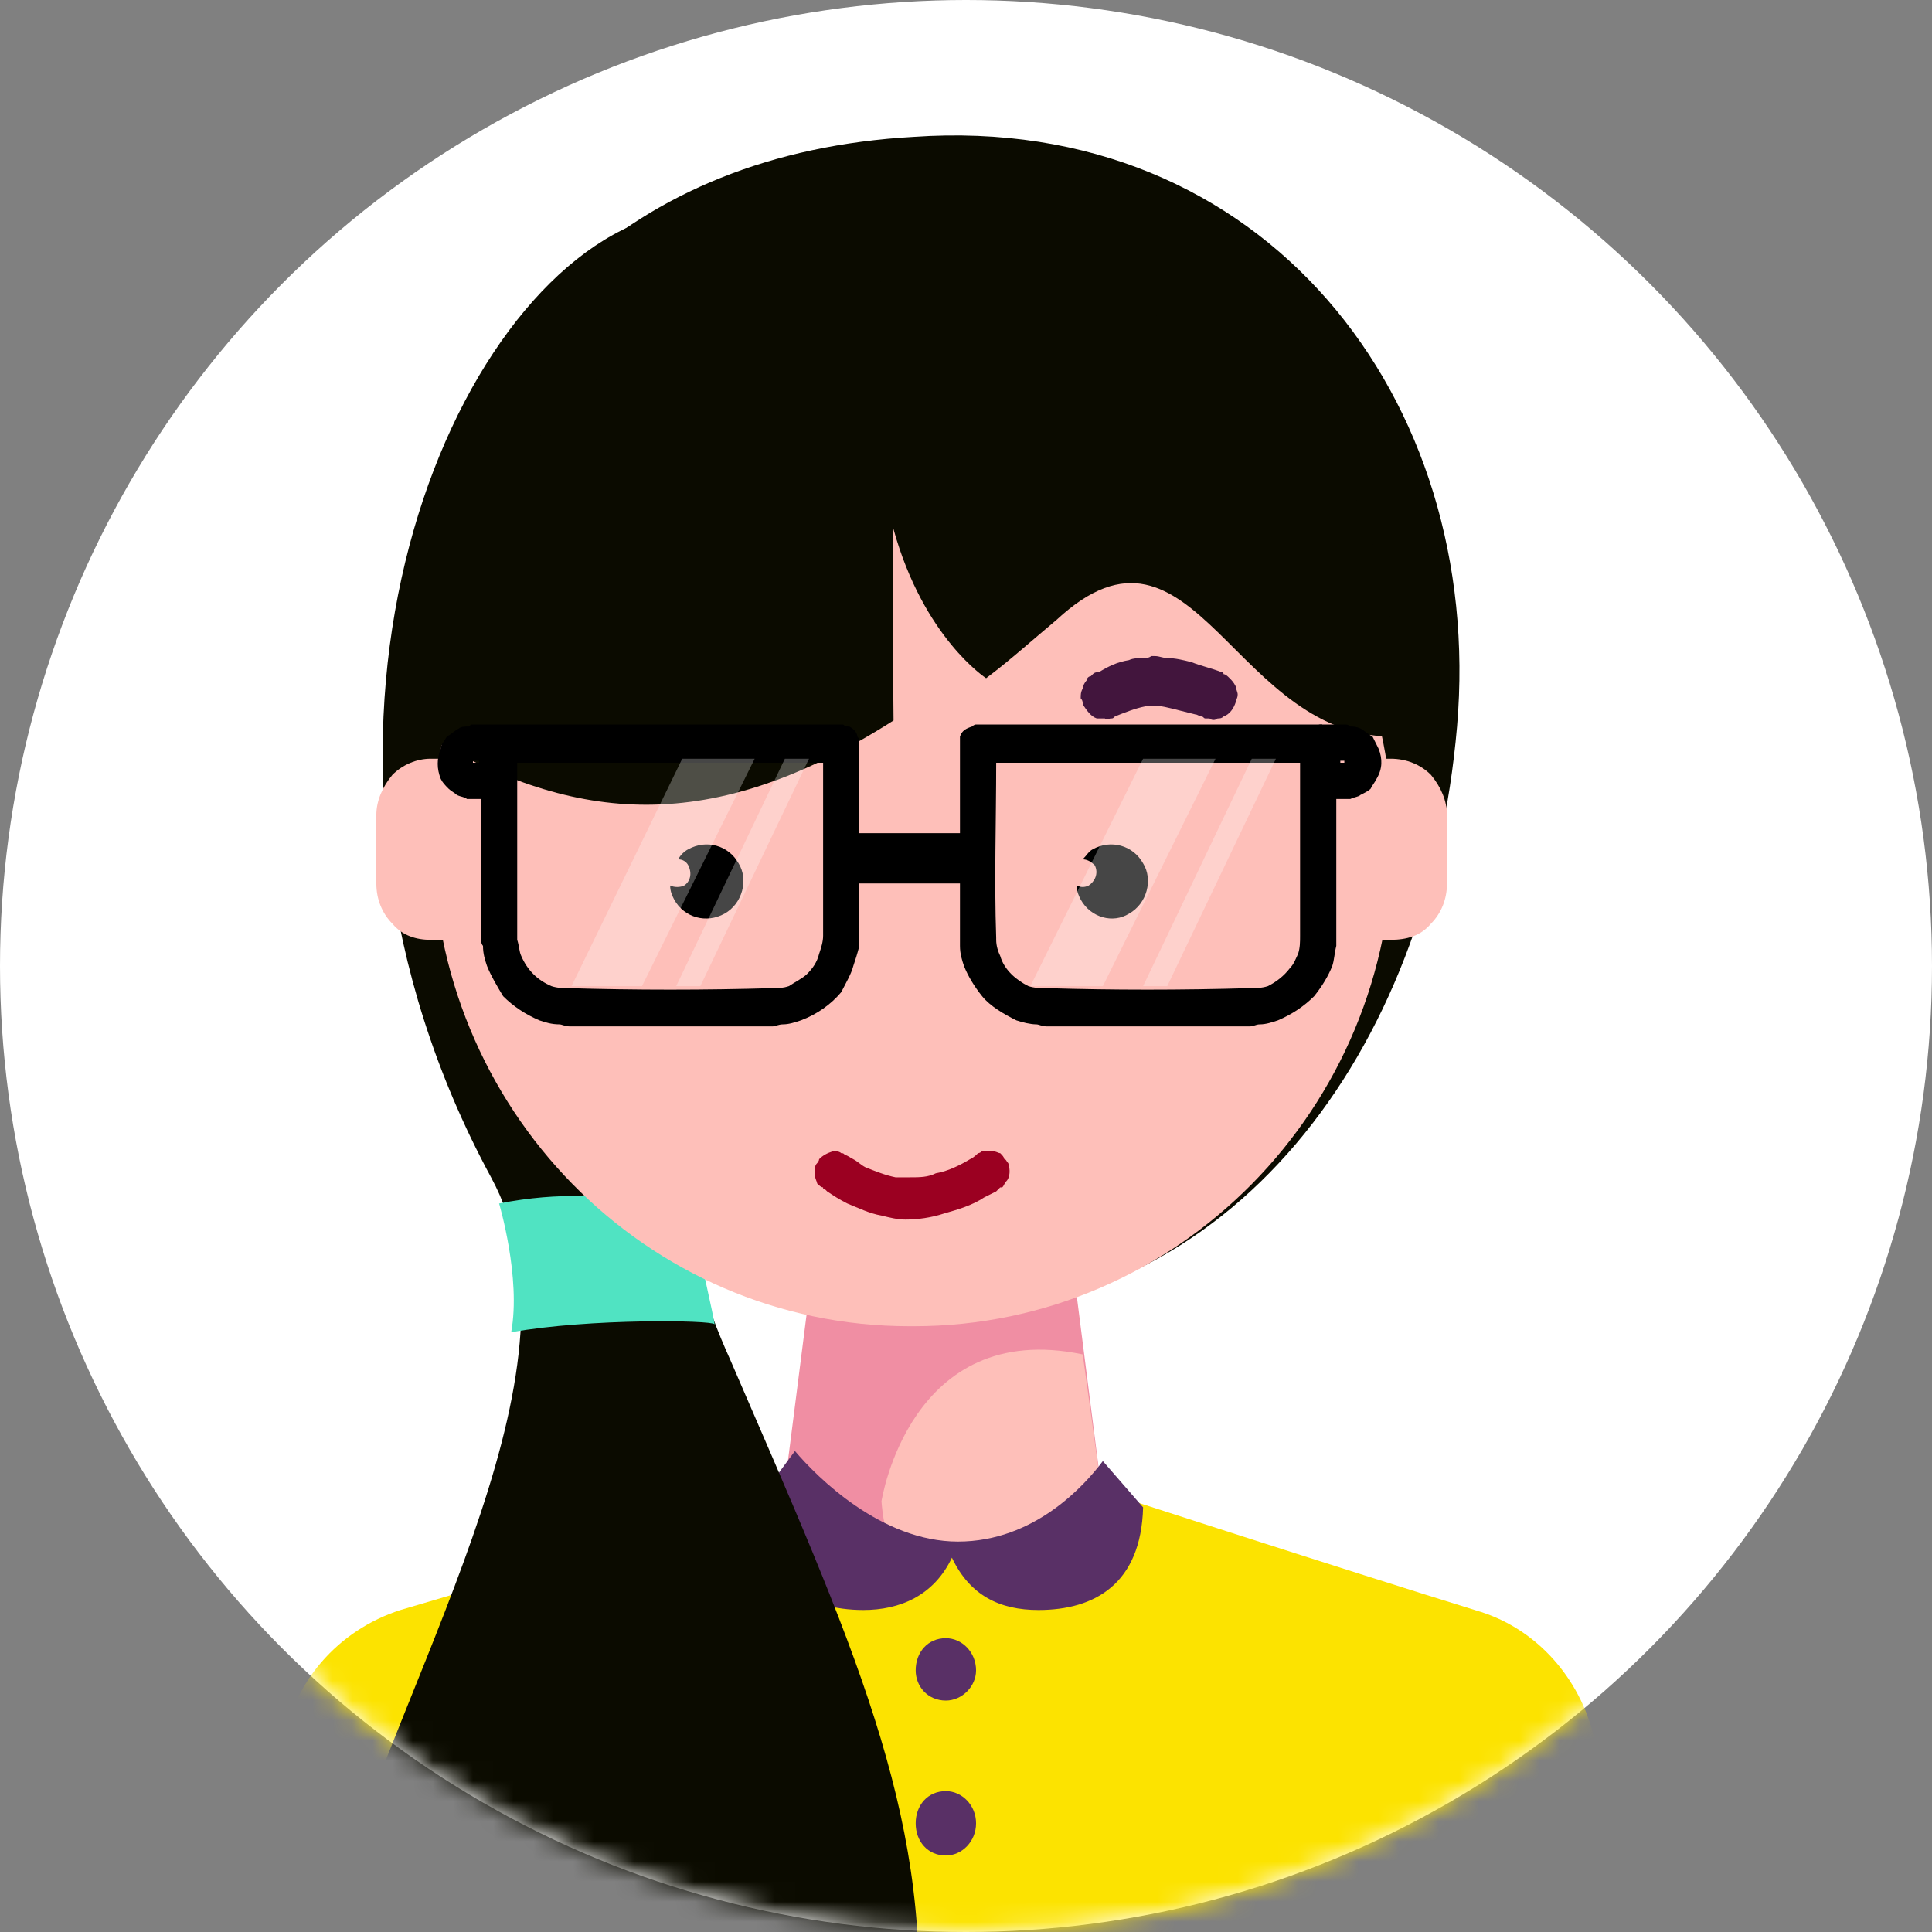 <svg width="100%" height="100%" viewBox="0 0 96 96" version="1.1" xmlns="http://www.w3.org/2000/svg" xmlns:xlink="http://www.w3.org/1999/xlink">
            <rect x="0" y="0" width="96" height="96" fill="#808080" stroke="none"/>
            <title>Kari original</title>
            <defs>
                <circle id="path-1" cx="48" cy="48" r="48"/>
                <circle id="path-3" cx="48" cy="48" r="48"/>
            </defs>
            <g id="Page-1" stroke="none" stroke-width="1" fill="none" fill-rule="evenodd">
                <g id="randaberg-Kari-row" transform="translate(-450,-245)">
                    <g id="Group-2" transform="translate(314,245)">
                        <g id="Kari-original" transform="matrix(1,0,0,1,136,0)">
                            <mask id="mask-2" fill="white">
                                <use transform="matrix(1,0,0,1,0,0)" xlink:href="#path-1"/>
                            </mask>
                            <g id="Mask"/>
                            <mask id="mask-4" fill="white">
                                <use transform="matrix(1,0,0,1,0,0)" xlink:href="#path-3"/>
                            </mask>
                            <use transform="matrix(1,0,0,1,0,0)" id="background" fill="#ffffff" xlink:href="#path-3"/>
                            <g id="kari" mask="url(#mask-4)" fill-rule="nonzero">
                                <g transform="translate(11.8,6.7)">
                                    <path d="M 43 67.4 C 43 67.4 55 71.3 61.8 73.4 C 64.6 74.3 66.7 76.7 67.4 79.6 C 68.8 85.1 70.9 93.6 70.9 93.6 L 0 93.6 C 0 93.6 1.3 85.7 2.2 80.2 C 2.7 76.9 5 74.3 8.1 73.3 C 15.3 71.2 27.6 67.4 27.6 67.4 L 43 67.4 Z" id="skjorte" fill="#fce300"/>
                                    <path d="M 28.6 56.1 L 27.3 66.3 C 27.3 66.3 30.1 70.5 35.4 70.5 C 40.6 70.5 42.8 66.3 42.8 66.3 L 41.5 56.1 L 28.6 56.1 Z" id="Fill-2" fill="#f08ea3"/>
                                    <path d="M 32 67.9 C 32 67.9 33.4 58.8 42 60.6 L 42.8 66.4 C 42.8 66.4 40.7 70.5 35.4 70.5 C 33.5 70.5 32.4 69.9 32.5 70.1 C 32.6 70.1 32.6 70.2 32.5 70.1 C 32.1 69.4 32 67.9 32 67.9 Z" id="Fill-3" fill="#febfb9"/>
                                    <path d="M 43 65.9 L 45 68.2 C 44.9 72 42.6 73.3 39.8 73.3 C 37.9 73.3 36.4 72.6 35.5 70.7 C 34.6 72.6 32.9 73.3 31.1 73.3 C 28.3 73.3 25.7 71.9 25.7 68.1 L 27.7 65.4 C 28.8 66.7 32 69.9 35.8 69.9 C 39.6 69.9 42.1 67.1 43 65.9 Z" id="skjorte-krage" fill="#593066"/>
                                    <path d="M 26.7 7.2 C 26.7 7.2 22.8 3.1 19.6 4.5 C 9.6 8.9 1.4 31.1 12.6 51.8 C 17.6 61 8.9 74.9 4.5 88.6 C -5.6 119.8 32.2 120 33.8 93.9 C 34.4 83.3 30.6 75 24.5 60.9 C 23.1 57.8 22.7 55.9 22.8 54.5 C 23 51.4 30.2 49 34.8 46.6 C 38.1 44.8 23.7 21.7 20.5 21.9 C 17.3 22.1 26.7 7.2 26.7 7.2 Z" id="haar-flette" fill="#0b0b00"/>
                                    <path d="M 13 53.1 C 13 53.1 14.1 56.8 13.6 59.5 C 17.5 58.8 23.6 58.9 23.7 59.1 C 23.8 59.3 22.6 54 22.6 54 C 22.6 54 19.1 51.9 13 53.1 Z" id="spenne" fill="#50e3c2"/>
                                    <path d="M 33.6 0.1 C 51 -1.1 62 13.1 60.6 29.4 C 59.2 45.7 49.3 58.7 34.5 58.7 C 19.6 58.7 8 45.8 8 29.4 C 8 20 10.9 12 16.6 6.8 C 20.8 2.9 26.5 0.5 33.6 0.1 Z" id="haar-hode" fill="#0b0b00"/>
                                    <path d="M 57.4 35 C 57.4 21.7 46.9 11 33.9 11 C 33.7 11 33.4 11 33.1 11 C 20.2 11 9.7 21.7 9.7 35 C 9.7 35 9.7 35 9.7 35 C 9.7 48.4 20.3 59.2 33.4 59.2 C 33.5 59.2 33.6 59.2 33.6 59.2 C 46.7 59.2 57.4 48.4 57.4 35 C 57.4 35 57.4 35 57.4 35 Z" id="Fill-8" fill="#febfb9"/>
                                    <path d="M 21.9 36 C 22 35.8 22.2 35.6 22.4 35.5 C 23.3 35 24.4 35.3 24.9 36.2 C 25.4 37 25.1 38.2 24.2 38.7 C 23.3 39.2 22.2 38.9 21.7 38 C 21.6 37.8 21.5 37.6 21.5 37.3 C 21.7 37.4 22 37.4 22.2 37.3 C 22.5 37.1 22.6 36.7 22.4 36.3 C 22.3 36.1 22.1 36 21.9 36 Z" id="Fill-9" fill="#000000"/>
                                    <path d="M 42 36 C 42.2 35.8 42.3 35.6 42.5 35.5 C 43.4 35 44.5 35.3 45 36.2 C 45.5 37 45.2 38.2 44.3 38.7 C 43.5 39.2 42.4 38.9 41.9 38 C 41.8 37.8 41.7 37.6 41.7 37.3 C 41.9 37.4 42.1 37.4 42.3 37.3 C 42.6 37.1 42.8 36.7 42.6 36.3 C 42.4 36.1 42.2 36 42 36 Z" id="Fill-10" fill="#000000"/>
                                    <path d="M 37.4 50.5 C 37.4 50.5 37.5 50.5 37.5 50.5 C 37.7 50.5 37.8 50.6 37.9 50.6 C 38 50.7 38.1 50.8 38.1 50.9 C 38.2 50.9 38.2 51 38.3 51.1 C 38.4 51.4 38.4 51.8 38.2 52 C 38.1 52.1 38.1 52.2 38 52.3 C 37.9 52.3 37.9 52.3 37.9 52.3 C 37.8 52.4 37.8 52.4 37.7 52.5 C 37.5 52.6 37.3 52.7 37.1 52.8 C 36.5 53.2 35.8 53.4 35.1 53.6 C 34.5 53.8 33.8 53.9 33.2 53.9 C 32.8 53.9 32.4 53.8 32 53.7 C 31.4 53.6 30.8 53.3 30.3 53.1 C 29.9 52.9 29.6 52.7 29.3 52.5 L 29.2 52.4 C 29.1 52.4 29.1 52.4 29.1 52.3 C 29 52.3 28.9 52.2 28.8 52.1 C 28.8 52 28.7 51.9 28.7 51.7 C 28.7 51.6 28.7 51.5 28.7 51.4 C 28.7 51.3 28.7 51.2 28.8 51.1 C 28.8 51.1 28.9 51 28.9 50.9 C 29.1 50.7 29.3 50.6 29.6 50.5 C 29.7 50.5 29.9 50.5 30 50.6 C 30.1 50.6 30.1 50.6 30.2 50.7 C 30.3 50.7 30.4 50.8 30.6 50.9 C 30.8 51 31 51.2 31.2 51.3 C 31.7 51.5 32.2 51.7 32.7 51.8 C 32.9 51.8 33.2 51.8 33.4 51.8 C 33.9 51.8 34.3 51.8 34.7 51.6 C 35.3 51.5 35.9 51.2 36.4 50.9 C 36.6 50.8 36.7 50.7 36.8 50.6 L 36.8 50.6 C 36.9 50.6 37 50.5 37 50.5 C 37.1 50.5 37.2 50.5 37.3 50.5 C 37.3 50.5 37.3 50.5 37.4 50.5 Z" id="Fill-11" fill="#9b0021"/>
                                    <path d="M 45.6 25.9 C 45.8 25.9 46 26 46.2 26 C 46.6 26 47 26.1 47.4 26.2 C 47.9 26.4 48.4 26.5 48.9 26.7 L 48.9 26.7 C 49 26.7 49 26.8 49 26.8 C 49.1 26.8 49.2 26.9 49.3 27 C 49.4 27.1 49.5 27.2 49.6 27.4 C 49.6 27.5 49.7 27.7 49.7 27.8 C 49.7 28 49.6 28.1 49.6 28.2 C 49.5 28.5 49.3 28.8 49 28.9 C 48.9 29 48.8 29 48.7 29 C 48.6 29.1 48.4 29.1 48.3 29 C 48.2 29 48.2 29 48.1 29 C 48 29 48 28.9 47.9 28.9 C 47.8 28.9 47.7 28.8 47.6 28.8 C 47.2 28.7 46.8 28.6 46.4 28.5 C 46 28.4 45.5 28.3 45.1 28.4 C 44.6 28.5 44.1 28.7 43.6 28.9 L 43.6 28.9 C 43.5 29 43.5 29 43.4 29 C 43.3 29 43.2 29.1 43.1 29 C 42.9 29 42.8 29 42.7 29 C 42.4 28.9 42.2 28.6 42 28.3 C 42 28.2 42 28.1 41.9 28 C 41.9 27.8 41.9 27.7 42 27.5 C 42 27.4 42.1 27.2 42.2 27.1 C 42.2 27 42.3 26.9 42.4 26.9 C 42.5 26.8 42.5 26.8 42.5 26.8 C 42.6 26.7 42.7 26.7 42.8 26.7 C 43.3 26.4 43.7 26.2 44.3 26.1 C 44.5 26 44.8 26 45 26 C 45.1 26 45.3 26 45.4 25.9 C 45.5 25.9 45.5 25.9 45.6 25.9 Z" id="Fill-13" fill="#42153d"/>
                                    <path d="M 56.3 40 C 56.3 40 56.7 40 57.3 40 C 58.1 40 58.8 39.8 59.3 39.2 C 59.8 38.7 60.1 38 60.1 37.2 C 60.1 36.2 60.1 34.9 60.1 33.8 C 60.1 33.1 59.8 32.4 59.3 31.8 C 58.8 31.3 58.1 31 57.3 31 C 56.7 31 56.3 31 56.3 31 L 56.3 40 Z" id="Fill-14" fill="#febfb9"/>
                                    <path d="M 10.5 31 C 10.5 31 10.1 31 9.6 31 C 8.9 31 8.2 31.3 7.7 31.8 C 7.2 32.4 6.9 33.1 6.9 33.8 C 6.9 34.9 6.9 36.2 6.9 37.2 C 6.9 38 7.2 38.7 7.7 39.2 C 8.2 39.8 8.9 40 9.6 40 C 10.1 40 10.5 40 10.5 40 L 10.5 31 Z" id="Fill-15" fill="#febfb9"/>
                                    <path d="M 32.6 29.1 C 23.5 34.9 16.8 34.2 9.4 29.9 C 9.4 25.9 12.6 7.3 32.6 7.3 C 43 7.3 57.7 8.5 57.7 29.9 C 49.5 30.2 47.6 17.7 40.7 24.1 C 39.5 25.1 38.4 26.1 37.2 27 C 37.2 27 34.1 25 32.6 19.6 C 32.5 19.1 32.6 29.1 32.6 29.1 Z" id="haar-panne" fill="#0b0b00"/>
                                    <path d="M 35.2 74.7 C 36 74.7 36.7 75.4 36.7 76.3 C 36.7 77.1 36 77.8 35.2 77.8 C 34.3 77.8 33.7 77.1 33.7 76.3 C 33.7 75.4 34.3 74.7 35.2 74.7 Z" id="knapp1" fill="#593066"/>
                                    <path d="M 35.2 82.3 C 36 82.3 36.7 83 36.7 83.9 C 36.7 84.8 36 85.5 35.2 85.5 C 34.3 85.5 33.7 84.8 33.7 83.9 C 33.7 83 34.3 82.3 35.2 82.3 Z" id="knapp2" fill="#593066"/>
                                    <path d="M 55 29.3 C 55.1 29.3 55.2 29.3 55.3 29.4 C 55.4 29.4 55.6 29.4 55.8 29.5 C 56 29.6 56.2 29.8 56.4 29.9 C 56.5 30.1 56.6 30.3 56.7 30.5 C 56.9 31 56.9 31.5 56.6 32 C 56.5 32.2 56.4 32.3 56.3 32.5 C 56.2 32.6 56 32.7 55.8 32.8 C 55.7 32.9 55.5 32.9 55.3 33 C 55.2 33 55.1 33 55 33 C 54.6 33 54.2 33 53.8 33 C 53.7 33 53.6 33 53.6 32.9 C 53.3 32.8 53.1 32.7 53 32.4 C 53 32.3 53 32.2 53 32.1 C 53 31.5 53 30.8 53 30.2 C 53 30.1 53 30 53 29.9 C 53.1 29.7 53.3 29.5 53.6 29.4 C 53.6 29.4 53.7 29.3 53.8 29.3 C 54.2 29.3 54.6 29.3 55 29.3 Z M 55 31.2 C 55 31.2 55 31.2 55 31.2 C 55 31.2 55 31.2 55 31.2 C 55 31.2 55 31.2 55 31.2 C 55 31.2 55 31.1 55 31.1 C 55 31.1 55 31.1 55 31.1 C 55 31.1 55 31.1 55 31.1 C 55 31.1 55 31.1 55 31.1 L 54.8 31.1 L 54.8 31.2 C 54.8 31.2 54.9 31.2 55 31.2 Z" id="Fill-19" fill="#000000"/>
                                    <path d="M 53.8 29.3 C 53.8 29.3 53.8 29.3 53.9 29.3 C 53.9 29.4 54 29.4 54.1 29.4 C 54.3 29.5 54.5 29.7 54.6 29.9 C 54.6 30 54.6 30.1 54.6 30.2 C 54.6 30.2 54.6 30.2 54.6 30.2 C 54.6 33.5 54.6 36.7 54.6 39.9 C 54.6 40 54.6 40.2 54.6 40.3 C 54.5 40.7 54.5 41 54.4 41.3 C 54.2 41.8 53.9 42.3 53.5 42.8 C 53 43.3 52.4 43.7 51.7 44 C 51.4 44.1 51.1 44.2 50.8 44.2 C 50.6 44.2 50.5 44.3 50.3 44.3 C 46.9 44.3 43.6 44.3 40.2 44.3 C 40 44.3 39.8 44.2 39.7 44.2 C 39.4 44.2 39 44.1 38.7 44 C 38.1 43.7 37.4 43.3 37 42.8 C 36.6 42.3 36.3 41.8 36.1 41.3 C 36 41 35.9 40.7 35.9 40.3 C 35.9 40.2 35.9 40 35.9 39.9 L 35.9 39.8 L 35.9 30.2 L 35.9 30.2 C 35.9 30.1 35.9 30.1 35.9 30.1 C 35.9 30 35.9 29.9 35.9 29.9 C 36 29.6 36.2 29.5 36.5 29.4 C 36.5 29.4 36.6 29.3 36.7 29.3 C 36.7 29.3 36.7 29.3 36.8 29.3 L 53.7 29.3 C 53.7 29.3 53.8 29.3 53.8 29.3 Z M 37.7 31.2 C 37.7 34.1 37.6 37 37.7 39.9 C 37.7 39.9 37.7 40 37.7 40 C 37.7 40.3 37.8 40.6 37.9 40.8 C 38.1 41.5 38.7 42 39.3 42.3 C 39.6 42.4 39.9 42.4 40.2 42.4 C 43.5 42.5 46.9 42.5 50.3 42.4 C 50.6 42.4 50.9 42.4 51.2 42.3 C 51.6 42.1 52 41.8 52.3 41.4 C 52.5 41.2 52.6 40.9 52.7 40.7 C 52.8 40.4 52.8 40.1 52.8 39.8 L 52.8 31.2 C 47.8 31.2 42.7 31.2 37.7 31.2 Z" id="Fill-20" fill="#000000"/>
                                    <path d="M 36.4 34.7 C 36.5 34.7 36.5 34.7 36.6 34.7 C 36.7 34.8 36.8 34.8 36.9 34.9 C 37 35 37.1 35 37.2 35.1 C 37.3 35.2 37.3 35.3 37.4 35.4 C 37.5 35.7 37.6 36.1 37.4 36.4 C 37.4 36.5 37.3 36.7 37.2 36.8 C 37.1 36.9 37 37 36.9 37.1 C 36.8 37.1 36.7 37.2 36.6 37.2 C 36.5 37.2 36.5 37.2 36.4 37.2 C 34.5 37.2 32.6 37.2 30.7 37.2 C 30.6 37.2 30.6 37.2 30.5 37.2 C 30.4 37.2 30.3 37.1 30.1 37.1 C 30.1 37 30 37 29.9 36.9 C 29.6 36.6 29.5 36.3 29.5 35.9 C 29.5 35.8 29.5 35.7 29.6 35.5 C 29.6 35.4 29.7 35.3 29.8 35.2 C 29.9 35 30 34.9 30.1 34.9 C 30.3 34.8 30.4 34.8 30.5 34.7 C 30.5 34.7 30.6 34.7 30.6 34.7 C 32.6 34.7 34.5 34.7 36.4 34.7 Z" id="Fill-21" fill="#000000"/>
                                    <path d="M 30.1 29.3 C 30.1 29.3 30.1 29.3 30.1 29.3 C 30.2 29.4 30.3 29.4 30.4 29.4 C 30.6 29.5 30.8 29.7 30.8 29.9 C 30.9 30 30.9 30.1 30.9 30.2 C 30.9 30.2 30.9 30.2 30.9 30.2 C 30.9 33.5 30.9 36.7 30.9 39.9 C 30.9 40 30.9 40.2 30.9 40.3 C 30.8 40.7 30.7 41 30.6 41.3 C 30.5 41.7 30.2 42.2 30 42.6 C 29.5 43.2 28.8 43.7 28 44 C 27.7 44.1 27.4 44.2 27.1 44.2 C 26.9 44.2 26.7 44.3 26.6 44.3 C 23.2 44.3 19.8 44.3 16.5 44.3 C 16.3 44.3 16.1 44.2 16 44.2 C 15.6 44.2 15.3 44.1 15 44 C 14.3 43.7 13.7 43.3 13.2 42.8 C 12.9 42.3 12.6 41.8 12.4 41.3 C 12.3 41 12.2 40.7 12.2 40.3 C 12.1 40.2 12.1 40 12.1 39.9 L 12.1 39.8 L 12.1 30.2 L 12.1 30.2 C 12.1 30.1 12.1 30.1 12.1 30.1 C 12.2 30 12.2 29.9 12.2 29.9 C 12.3 29.6 12.5 29.5 12.7 29.4 C 12.8 29.4 12.9 29.3 13 29.3 C 13 29.3 13 29.3 13 29.3 L 30 29.3 C 30 29.3 30 29.3 30.1 29.3 Z M 13.9 31.2 C 13.9 34.1 13.9 37 13.9 39.9 C 13.9 39.9 13.9 40 13.9 40 C 14 40.3 14 40.6 14.1 40.8 C 14.4 41.5 14.9 42 15.6 42.3 C 15.9 42.4 16.2 42.4 16.4 42.4 C 19.8 42.5 23.2 42.5 26.6 42.4 C 26.9 42.4 27.1 42.4 27.4 42.3 C 27.7 42.1 28.1 41.9 28.3 41.7 C 28.6 41.4 28.8 41.1 28.9 40.7 C 29 40.4 29.1 40.1 29.1 39.8 L 29.1 31.2 C 24 31.2 19 31.2 13.9 31.2 Z" id="Fill-22" fill="#000000"/>
                                    <path d="M 12.9 29.3 C 13 29.3 13.1 29.4 13.2 29.4 C 13.4 29.5 13.6 29.7 13.7 29.9 C 13.8 30 13.8 30.1 13.8 30.2 C 13.8 30.8 13.8 31.5 13.8 32.1 C 13.8 32.2 13.8 32.3 13.7 32.4 C 13.6 32.7 13.4 32.8 13.2 32.9 C 13.1 33 13 33 12.9 33 C 12.5 33 12.1 33 11.7 33 C 11.6 33 11.5 33 11.4 33 C 11.3 32.9 11.1 32.9 10.9 32.8 C 10.8 32.7 10.6 32.6 10.5 32.5 C 10.3 32.3 10.2 32.2 10.1 32 C 9.9 31.5 9.9 31 10.1 30.5 C 10.1 30.3 10.3 30.1 10.4 29.9 C 10.6 29.8 10.8 29.6 11 29.5 C 11.1 29.4 11.3 29.4 11.5 29.4 C 11.6 29.3 11.6 29.3 11.7 29.3 C 12.1 29.3 12.5 29.3 12.9 29.3 Z M 12 31.1 C 11.9 31.1 11.8 31.1 11.8 31.1 C 11.8 31.1 11.8 31.1 11.8 31.1 C 11.7 31.1 11.7 31.1 11.7 31.1 C 11.7 31.1 11.7 31.1 11.7 31.2 C 11.7 31.2 11.7 31.2 11.7 31.2 C 11.7 31.2 11.7 31.2 11.7 31.2 C 11.7 31.2 11.8 31.2 11.8 31.2 C 11.8 31.2 11.8 31.2 11.8 31.2 L 12 31.2 C 12 31.2 12 31.1 12 31.1 Z" id="Fill-23" fill="#000000"/>
                                    <polygon id="Fill-24" fill-opacity="0.277" fill="#ffffff" points="25.7,31 22.1,31 16.6,42.3 20.1,42.3"/>
                                    <polygon id="Fill-25" fill-opacity="0.277" fill="#ffffff" points="48.6,31 45,31 39.4,42.3 43,42.3"/>
                                    <polygon id="Fill-26" fill-opacity="0.277" fill="#ffffff" points="28.4,31 27.2,31 21.8,42.3 23,42.3"/>
                                    <polygon id="Fill-27" fill-opacity="0.277" fill="#ffffff" points="51.6,31 50.4,31 45,42.3 46.2,42.3"/>
                                </g>
                            </g>
                        </g>
                    </g>
                </g>
            </g>
        </svg>